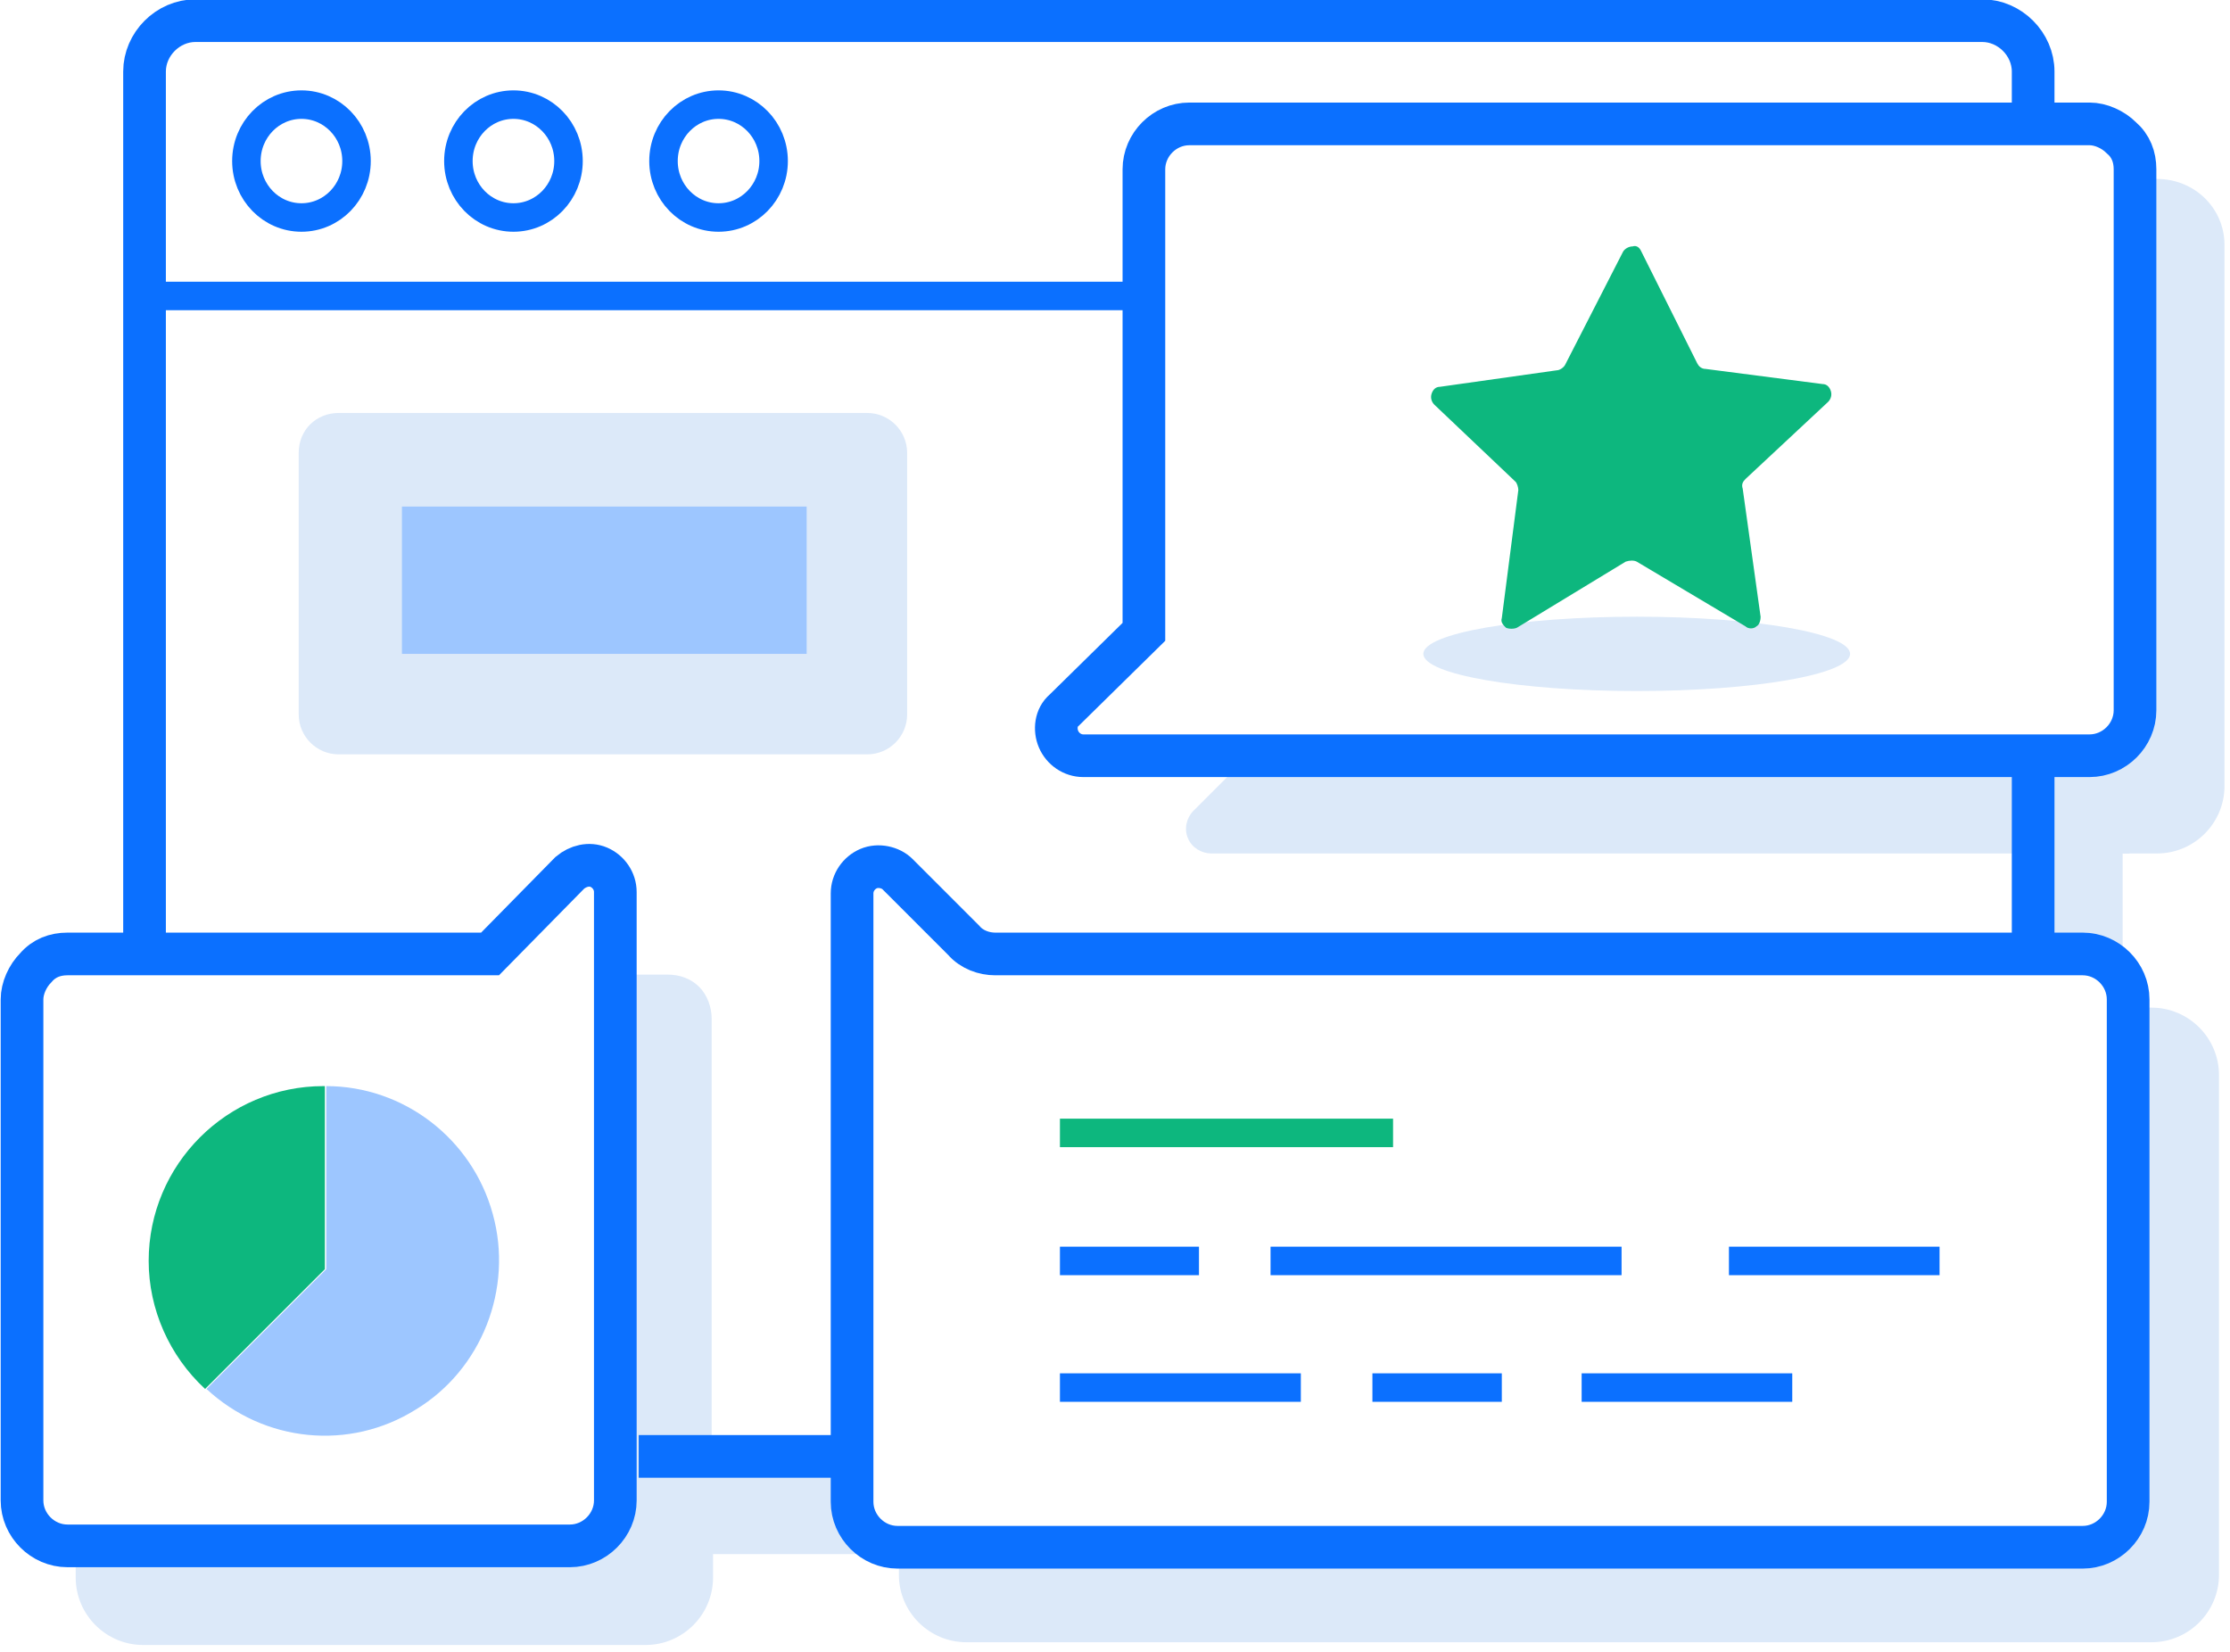 <?xml version="1.0" encoding="utf-8"?>
<!-- Generator: Adobe Illustrator 22.1.0, SVG Export Plug-In . SVG Version: 6.00 Build 0)  -->
<svg version="1.1" id="Content_Promotion" xmlns="http://www.w3.org/2000/svg" xmlns:xlink="http://www.w3.org/1999/xlink" x="0px"
	 y="0px" viewBox="0 0 162 120" style="enable-background:new 0 0 162 120;" xml:space="preserve">
<style type="text/css">
	.st0{fill:#DCE9F9;}
	.st1{fill:none;stroke:#0B70FF;stroke-width:2.07;}
	.st2{fill:none;stroke:#0B70FF;stroke-width:3.1;}
	.st3{fill:#0DB77E;}
	.st4{fill:#9DC6FF;}
	.st5{fill:none;stroke:#0DB77E;stroke-width:2.07;}
</style>
<title>Content Promotion</title>
<desc>Created with Sketch.</desc>
<g id="Page-1">
	<g id="Content-Promotion" transform="translate(1, 1)">
		<path id="Path" class="st0" d="M153.7,61H87c-0.7,0-1.4-0.4-1.7-1.1c-0.3-0.7-0.1-1.5,0.4-2l3.7-3.7h64.4L153.7,61z"/>
		<path id="Path_1_" class="st0" d="M50.7,111.8V73c0-0.8-0.3-1.7-0.9-2.3c-0.6-0.6-1.4-0.9-2.3-0.9h-3.7l1.2,42.7L50.7,111.8z"/>
		<path id="Path_2_" class="st0" d="M60.8,110.6c-0.4,0-1-5.8-1-5.8H43.6l-2,5.8H4.5v3c0,2.7,2.2,4.9,4.9,4.9h36.5
			c2.7,0,4.9-2.2,4.9-4.9v-1.7h11.9c0.2-0.4,0.3-0.8,0.4-1.2L60.8,110.6z"/>
		<path id="Path_3_" class="st0" d="M155.7,61c2.7,0,4.9-2.2,4.9-4.9V16.8c0-2.7-2.2-4.8-4.9-4.8h-2.4V9.7c0-0.5-0.1-1-0.2-1.5
			l0.3,40.1c0,0-1.8,5.3-1.7,5.8s-6.1-0.5-6.1-0.5v12.8l4.3,1.9l2.8,1.7l0.5,38l-1.5,2.5H64.2c-0.1,0.4-0.3,0.8-0.4,1.2h0.5v1.7
			c0,2.7,2.2,4.9,4.9,4.9h86.1c2.7,0,4.9-2.2,4.9-4.9V77.1c0-2.7-2.2-4.9-4.9-4.9h-2.1V61H155.7z"/>
		<ellipse id="Oval" class="st0" cx="117.9" cy="46.5" rx="15.5" ry="2.7"/>
		<path id="Path_4_" class="st1" d="M82.4,20.5H9.3"/>
		<ellipse id="Oval_1_" class="st1" cx="20.9" cy="10.7" rx="4" ry="4.1"/>
		<ellipse id="Oval_2_" class="st1" cx="36.3" cy="10.7" rx="4" ry="4.1"/>
		<ellipse id="Oval_3_" class="st1" cx="51.2" cy="10.7" rx="4" ry="4.1"/>
		<path id="Path_5_" class="st2" d="M9.5,68.1V4.2c0-2,1.7-3.7,3.7-3.7H143c2,0,3.7,1.7,3.7,3.7V8"/>
		<path id="Path_6_" class="st2" d="M60.9,104.8H45.4"/>
		<path id="Path_7_" class="st2" d="M146.7,54v14.3"/>
		<path id="Path_8_" class="st2" d="M34.6,68.3H3.9c-0.9,0-1.7,0.3-2.3,1c-0.6,0.6-1,1.5-1,2.3V108c0,1.8,1.5,3.3,3.3,3.3h36.5
			c1.8,0,3.3-1.5,3.3-3.3V63.8c0-0.8-0.5-1.5-1.2-1.8s-1.5-0.1-2.1,0.4L34.6,68.3z"/>
		<path id="Path_9_" class="st2" d="M69,67.3l-4.8-4.8c-0.5-0.5-1.4-0.7-2.1-0.4c-0.7,0.3-1.2,1-1.2,1.8v44.2c0,1.8,1.5,3.3,3.3,3.3
			h86.1c1.8,0,3.3-1.5,3.3-3.3V71.6c0-1.8-1.5-3.3-3.3-3.3h-79C70.5,68.3,69.6,68,69,67.3z"/>
		<path id="Path_10_" class="st2" d="M85.4,8c-1.8,0-3.3,1.5-3.3,3.3v33.6l-5.8,5.7c-0.6,0.5-0.7,1.4-0.4,2.1c0.3,0.7,1,1.2,1.8,1.2
			h73.1c1.8,0,3.3-1.5,3.3-3.3V11.3c0-0.9-0.3-1.7-1-2.3c-0.6-0.6-1.5-1-2.3-1H85.4z"/>
		<path id="Path_11_" class="st3" d="M118.2,17.2l4.1,8.2c0.1,0.2,0.3,0.4,0.6,0.4l8.5,1.1c0.3,0,0.5,0.2,0.6,0.5s0,0.6-0.2,0.8
			l-6,5.6c-0.2,0.2-0.3,0.4-0.2,0.7l1.3,9.3c0,0.3-0.1,0.6-0.3,0.7c-0.2,0.2-0.6,0.2-0.8,0l-7.9-4.7c-0.2-0.1-0.5-0.1-0.8,0
			l-7.9,4.8c-0.2,0.1-0.6,0.1-0.8,0c-0.2-0.2-0.4-0.4-0.3-0.7l1.2-9.3c0-0.2-0.1-0.5-0.2-0.6l-5.9-5.6c-0.2-0.2-0.3-0.5-0.2-0.8
			s0.3-0.5,0.6-0.5l8.5-1.2c0.2,0,0.5-0.2,0.6-0.4l4.2-8.2c0.1-0.2,0.4-0.4,0.7-0.4C117.9,16.8,118.1,17,118.2,17.2z"/>
		<path id="Path_12_" class="st4" d="M14,99.9c4.2,3.9,10.4,4.5,15.2,1.5c4.8-2.9,7.1-8.8,5.6-14.2c-1.5-5.5-6.5-9.3-12.1-9.3v13.3
			L14,99.9z"/>
		<path id="Path_13_" class="st3" d="M9.8,90.6c0,3.5,1.5,6.9,4.1,9.3l8.7-8.7V77.9h-0.1C15.5,77.9,9.8,83.6,9.8,90.6z"/>
		<path id="Path_14_" class="st1" d="M98.7,99.8h9.4"/>
		<path id="Path_15_" class="st1" d="M76,99.8h17.5"/>
		<path id="Path_16_" class="st1" d="M91.3,90.6h25.5"/>
		<path id="Path_17_" class="st1" d="M76,90.6h10.1"/>
		<path id="Path_18_" class="st1" d="M113.9,99.8h15.3"/>
		<path id="Path_19_" class="st1" d="M124.6,90.6h15.3"/>
		<path id="Path_20_" class="st5" d="M76,81.3h24.2"/>
		<path id="Rectangle" class="st0" d="M23.6,29H62c1.6,0,2.9,1.3,2.9,2.9v19c0,1.6-1.3,2.9-2.9,2.9H23.6c-1.6,0-2.9-1.3-2.9-2.9v-19
			C20.7,30.2,22,29,23.6,29z"/>
		<rect id="Rectangle_1_" x="28.2" y="35.8" class="st4" width="29.4" height="10.7"/>
	</g>
</g>
</svg>
